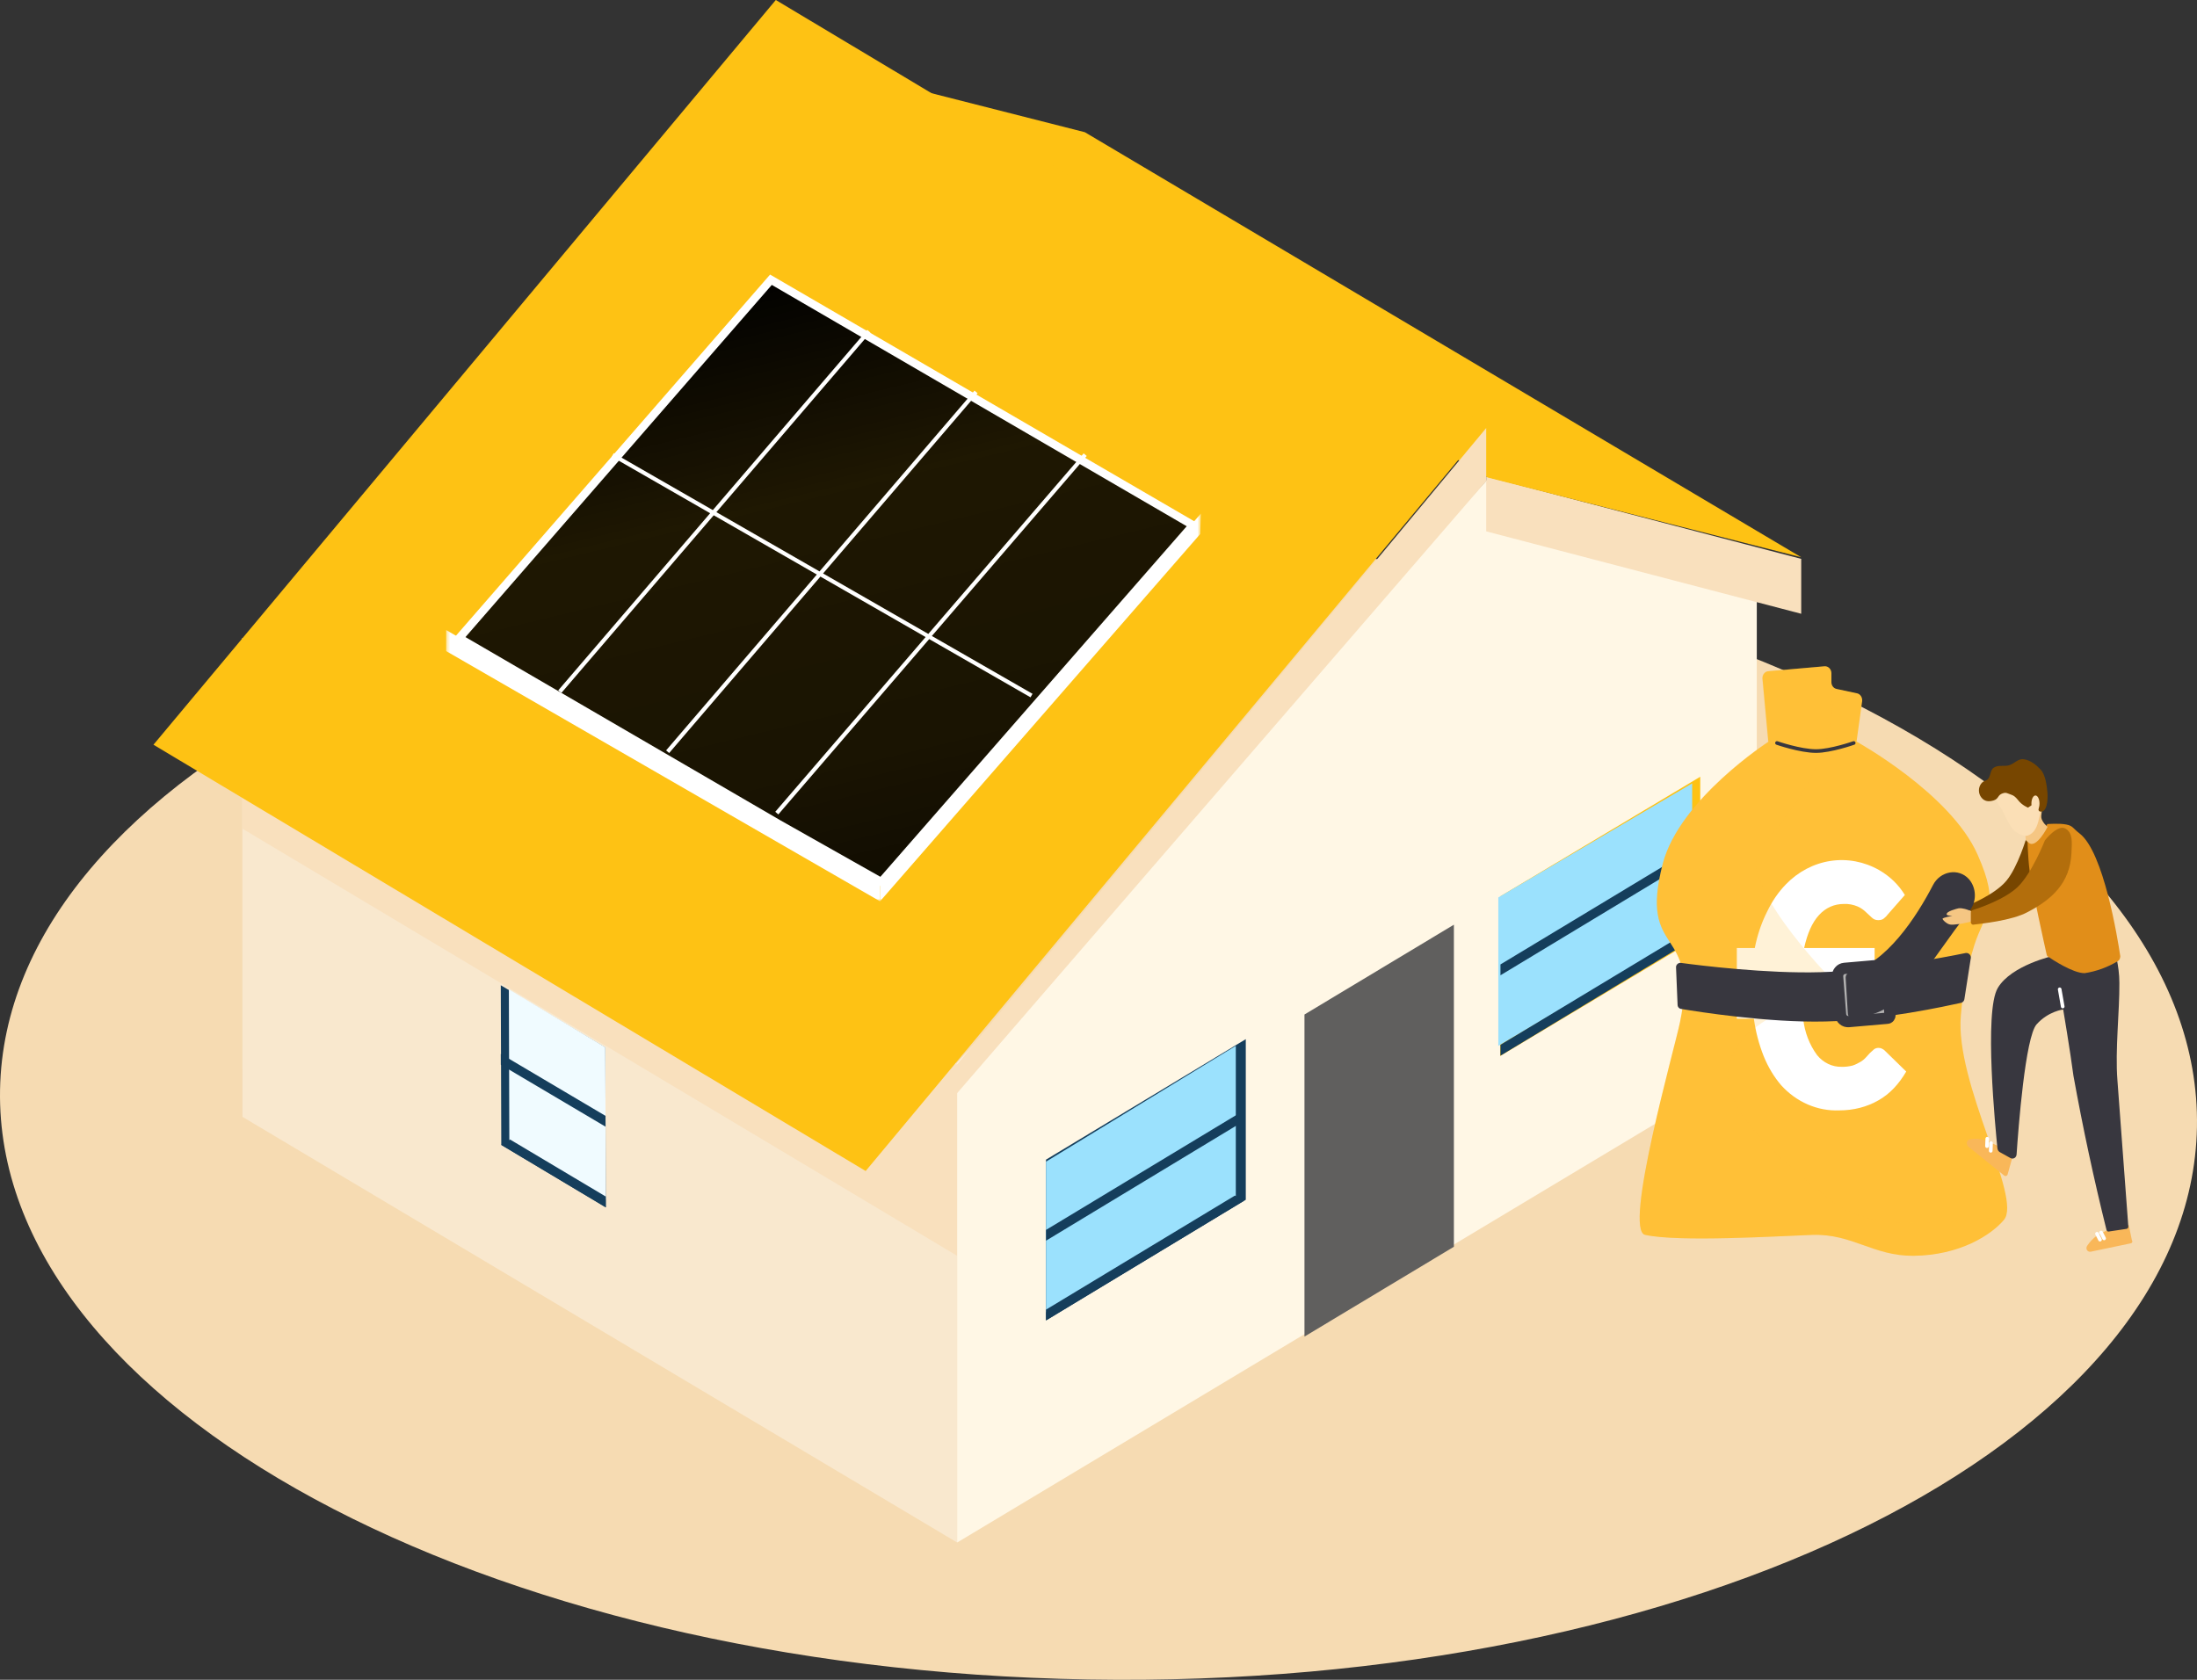 <svg width="544" height="416" viewBox="0 0 544 416" fill="none" xmlns="http://www.w3.org/2000/svg">
<rect x="0" y="0" width="544" height="416" fill="#333333" stroke="none"/>
<path d="M269.468 415.923C419.682 418.481 542.589 357.236 543.988 279.13C545.385 201.024 424.746 135.633 274.53 133.077C124.314 130.519 1.407 191.764 0.012 269.87C-1.387 347.976 119.252 413.367 269.468 415.923Z" fill="#F6DBB2"/>
<path d="M60.035 276.585L60 158L237 263.415V382L60.035 276.585Z" fill="#F9E8CE"/>
<path d="M60 205.208L237 311V263.757L60 158V205.208Z" fill="#F9E0BD"/>
<path d="M435 263.209V147.724L368.989 131.191L368.955 118L237 263.209V382L435 263.209Z" fill="#FFF7E5"/>
<path d="M368 118V131.592L446 152V138.406L368 118Z" fill="#F9E0BD"/>
<path d="M268.62 32.741L446 138L368.382 118.259L191 13L268.62 32.741Z" fill="#FEC214"/>
<path d="M225.929 283.519L368 119.135V106L215 290L225.929 283.519Z" fill="#F9E0BD"/>
<path d="M192.096 0L368.172 105.397L214.346 290L38 184.428L192.096 0ZM371.451 221.992L421 192.361V231.858L371.451 261.525V221.992Z" fill="#FEC214"/>
<path d="M419 230.788V194L371 222.247V259L419 230.788Z" fill="#9BE1FD"/>
<path d="M421 231.56L418.767 230.251L371.53 258.749V261.437L421 231.56ZM371.53 241.529L421 211.652V209L371.53 238.841V241.529ZM259 287.189L308.47 257.346V297.123L259 327V287.189Z" fill="#153E5C"/>
<path d="M306 296.353V259L259 287.683V325L306 296.353Z" fill="#9BE1FD"/>
<path d="M308 297.373L305.788 296.075L259 324.335V327L308 297.373ZM259 307.257L308 277.629V275L259 304.593V307.257Z" fill="#153E5C"/>
<path d="M323 331V251.242L360 229V308.758L323 331Z" fill="#605F5E"/>
<path d="M149.879 259.416L124 244L124.123 283.548L150 299L149.879 259.416Z" fill="#153E5C"/>
<path d="M126.116 282.636L126 245L149.886 259.366L150 297L126.116 282.636Z" fill="#F0FBFF"/>
<path d="M124.102 283.513L126.301 282.202L149.992 296.323L150 299L124.102 283.513ZM149.939 279.023L124.008 263.677L124 261L149.931 276.345L149.939 279.023Z" fill="#153E5C"/>
<mask id="mask0_45_2965" style="mask-type:luminance" maskUnits="userSpaceOnUse" x="109" y="64" width="189" height="160">
<path d="M111.136 64.046L297.826 65.578L296.612 223.859L109.922 222.327L111.136 64.046Z" fill="white"/>
</mask>
<g mask="url(#mask0_45_2965)">
<path d="M113.708 158.029L190.892 69.276L295.394 130.066L218.211 218.409L192.821 204.069L113.708 158.029Z" fill="url(#paint0_linear_45_2965)" stroke="white" stroke-width="2"/>
<path d="M217.907 218.103L297.35 127.186L297.183 132.246L217.907 223.211V218.103Z" fill="white"/>
<path d="M110.473 156.029L217.909 218.099V223.211L110.473 161.243V156.029Z" fill="white"/>
<path d="M241.679 97.058L165.314 186.157M215.142 82.026L138.61 171.294M268.706 112.604L192.344 201.362M151.727 112.664L255.416 172.256" stroke="white"/>
</g>
<path d="M489.696 211.698C483.03 196.519 459.698 183.657 459.698 183.657L461.086 173.659C461.198 172.745 460.642 171.892 459.864 171.709L454.753 170.612C454.391 170.539 454.063 170.328 453.829 170.015C453.595 169.703 453.47 169.309 453.476 168.905V166.71C453.476 165.735 452.698 164.942 451.809 165.003L437.921 166.222C437.712 166.23 437.506 166.284 437.316 166.381C437.127 166.478 436.957 166.616 436.817 166.787C436.676 166.957 436.569 167.157 436.501 167.375C436.433 167.592 436.406 167.822 436.421 168.051L437.866 183.718C437.866 183.718 415.978 197.86 411.756 213.77C405.534 237.544 421.033 228.766 415.978 253.211C414.645 259.672 401.868 304.721 407.367 305.818C415.7 307.647 440.254 306.123 448.809 305.818C458.698 305.513 463.864 311.06 473.808 310.999C485.307 310.878 493.084 305.818 496.195 302.1C500.806 296.674 484.029 268.267 485.529 251.504C486.14 244.311 486.863 240.653 488.863 234.07C491.529 225.779 495.418 224.621 489.696 211.698Z" fill="#FFC037"/>
<path d="M484.977 223.258C485.945 223.13 487.235 223.644 487.933 224.03C488.31 224.223 488.739 224.288 489.116 224.03C502.821 216.31 499.005 225.639 488.901 226.797C488.901 226.797 486.213 227.762 484.44 227.89C483.526 228.019 482.827 228.148 482.075 227.569C481.537 227.183 481 226.539 481 226.282C481 225.96 483.419 225.446 483.419 225.446C483.419 225.446 482.129 225.446 482.021 225.06C481.806 224.159 484.494 223.387 484.977 223.258Z" fill="#F9B759"/>
<path d="M499.513 223.41C504.583 220.018 508.304 215.886 507.98 209.164C507.873 206.821 507.873 204.847 506.147 204.107C504.259 203.306 501.832 207.253 501.832 207.253C501.832 207.253 499.675 214.715 496.762 218.168C493.742 221.745 487 224.335 487 224.335L488.187 226C488.187 226 495.629 226 499.513 223.41Z" fill="#774600"/>
<path d="M430 234.779H434.504C435.103 231.678 436.108 228.687 437.488 225.899C438.783 223.186 440.359 220.904 442.217 218.993C445.259 215.86 449.113 213.84 453.248 213.21C457.383 212.581 461.594 213.373 465.3 215.478C467.946 217.019 470.086 219.054 471.662 221.644L467.496 226.393C467.158 226.824 466.877 227.133 466.483 227.441C466.145 227.749 465.638 227.873 465.075 227.873C464.456 227.873 463.949 227.688 463.499 227.256L462.035 225.899C461.472 225.344 460.796 224.851 459.952 224.481C458.876 224.025 457.726 223.815 456.574 223.864C454.153 223.864 452.07 224.789 450.381 226.639C448.692 228.489 447.509 231.203 446.721 234.779H464.174V238.603C464.174 238.973 464.174 239.343 464.005 239.713C463.836 240.083 463.611 240.391 463.33 240.7C463.048 241.008 462.767 241.193 462.316 241.44C461.922 241.563 461.528 241.686 461.021 241.686H445.933V245.448H460.571V249.271C460.571 249.641 460.515 250.011 460.346 250.381C460.177 250.751 459.952 251.06 459.67 251.368C459.04 252 458.217 252.352 457.362 252.355H446.496C446.849 255.63 448.04 258.73 449.93 261.297C450.691 262.234 451.629 262.98 452.679 263.48C453.729 263.981 454.866 264.225 456.011 264.195C456.92 264.218 457.828 264.115 458.713 263.887C459.501 263.64 460.121 263.27 460.684 262.962C461.182 262.668 461.638 262.294 462.035 261.852L463.048 260.742L464.005 259.878C464.343 259.632 464.681 259.508 465.131 259.508C465.469 259.508 465.751 259.57 465.976 259.693C466.257 259.817 466.539 260.002 466.82 260.31L472 265.367C470.198 268.45 467.946 270.917 465.075 272.52C462.26 274.123 458.995 274.987 455.391 274.987C452.736 275.09 450.089 274.59 447.618 273.518C445.147 272.446 442.906 270.825 441.035 268.758C439.29 266.723 437.826 264.318 436.7 261.543C435.529 258.588 434.715 255.479 434.279 252.293H430.056V245.448H433.772V241.686H430.056V234.779H430Z" fill="white"/>
<path opacity="0.2" d="M473.576 310.999C485.035 310.878 492.786 305.818 495.886 302.1C498.156 299.417 465.825 308.195 453.313 297.223C440.691 286.25 405.813 262.964 448.663 247.237L453.313 242.299C453.313 242.299 428.899 217.428 436.151 209.503C456.192 187.741 453.867 172.623 453.368 170.551L453.313 170.063V166.71C453.313 165.735 452.538 164.942 451.652 165.003L437.812 166.222C437.603 166.23 437.398 166.284 437.209 166.381C437.02 166.478 436.85 166.616 436.711 166.787C436.571 166.957 436.464 167.157 436.397 167.375C436.329 167.592 436.302 167.822 436.317 168.051L437.756 183.718C437.756 183.718 415.944 197.86 411.736 213.77C405.536 237.544 420.982 228.766 415.944 253.211C414.615 259.672 401.882 304.721 407.363 305.818C415.667 307.647 440.137 306.123 448.663 305.818C458.517 305.513 463.666 311.06 473.576 310.999Z" fill="#FFC037"/>
<path d="M451.962 252.97C466.054 252.681 482.176 249.093 485.63 248.34C486.014 248.225 486.343 247.877 486.398 247.472L487.988 237.287C488.098 236.535 487.44 235.898 486.727 236.014C481.627 237.055 464.08 240.412 450.92 240.759C437.486 241.164 420.761 239.081 416.1 238.444C415.497 238.444 414.949 238.965 415.004 239.602L415.388 248.861C415.388 249.382 415.771 249.787 416.21 249.845C420.213 250.539 437.87 253.317 451.962 252.97Z" fill="#38373F"/>
<path d="M468 251.286C468 251.757 467.717 252.168 467.265 252.168L457.773 252.991C457.528 253.016 457.28 252.989 457.045 252.913C456.81 252.838 456.592 252.714 456.402 252.55C456.213 252.386 456.057 252.185 455.943 251.958C455.829 251.731 455.76 251.483 455.738 251.228L455.004 241.881C454.972 241.375 455.132 240.877 455.449 240.493C455.766 240.108 456.214 239.868 456.699 239.823L466.192 239C466.644 239 467.039 239.294 467.039 239.764L468 251.286Z" fill="#B2B1B1" stroke="#38373F" stroke-width="2.8"/>
<path d="M457.818 240.94C467.082 238.587 474.547 227.057 478.634 219.174C480.432 215.703 484.955 214.879 487.516 217.703C488.45 218.773 488.979 220.181 488.999 221.651C489.02 223.121 488.529 224.546 487.625 225.645C477.272 238.411 471.822 251.765 458.526 252C457.981 252 457.545 251.588 457.545 251L457.001 242.117C456.993 241.85 457.069 241.587 457.218 241.374C457.367 241.16 457.578 241.007 457.818 240.94Z" fill="#38373F"/>
<path d="M475 241C475 241 473.358 243.608 472.17 244.98C471.038 246.353 469 248 469 248" fill="#38373F"/>
<path d="M475 241C475 241 473.358 243.608 472.17 244.98C471.038 246.353 469 248 469 248" stroke="#38373F" stroke-width="0.9" stroke-linecap="round"/>
<path d="M497.109 290.844L498.534 285.741L496.835 284.769C496.835 284.769 492.997 282.947 491.353 282.34C490.177 281.96 488.937 281.898 487.735 282.158C486.913 282.34 486.748 283.372 487.406 283.98L496.286 291.147C496.356 291.199 496.435 291.232 496.518 291.245C496.601 291.257 496.685 291.248 496.765 291.219C496.844 291.19 496.916 291.141 496.976 291.076C497.036 291.011 497.081 290.931 497.109 290.844ZM527.916 307.305L527.094 303.357H524.572C524.572 303.357 520.626 305.118 519.091 306.09C518.227 306.735 517.468 307.536 516.843 308.459C516.295 309.188 516.843 310.16 517.72 309.978L527.587 307.912C527.862 307.912 528.081 307.548 527.971 307.244L527.916 307.305Z" fill="#F9B759"/>
<path d="M493 283.091L492.931 285M492.069 282L492 283.841" stroke="white" stroke-width="0.9" stroke-linecap="round"/>
<path d="M526.992 303.723L524.295 267.525C523.702 259.996 524.835 250.479 524.781 243.432C524.781 238.975 523.486 235 523.486 235L508.549 236.686C508.549 236.686 498.087 238.975 494.69 244.637C491.185 250.359 494.151 279.932 494.582 284.389C494.636 284.811 494.852 285.112 495.121 285.293L497.818 286.799C498.519 287.16 499.274 286.678 499.328 285.895C499.759 279.45 501.485 256.804 504.289 253.672C507.201 250.419 510.868 249.998 510.868 249.998C510.868 249.998 512.593 260.237 513.402 266.38C515.723 279.235 518.457 291.992 521.599 304.627C521.707 304.868 521.923 305.049 522.138 304.988L526.56 304.326C526.83 304.266 527.046 304.025 526.992 303.723Z" fill="#38373F"/>
<path d="M521 306.695L520.252 305.234M519.985 307L519.238 305.538M510.748 249.263L510 245" stroke="white" stroke-width="0.9" stroke-linecap="round"/>
<path d="M503.296 207.638C503.998 207.819 503.944 207.336 504.592 207.035C506.049 206.371 506.913 204.079 506.913 204.079C506.913 204.079 509.991 203.837 511.664 204.199C513.284 204.501 513.284 205.165 514.958 206.432C520.897 211.016 524.352 232.433 525 236.776C525 237.259 524.838 237.742 524.46 237.983C521.894 239.541 519.094 240.563 516.2 240.999C513.338 241.06 508.047 237.561 507.021 236.837C506.918 236.769 506.842 236.662 506.805 236.535C506.373 234.605 503.188 220.367 502.54 215.541C502.108 212.283 502 207.336 502 207.336L503.296 207.638Z" fill="#E18E19"/>
<path d="M505.5 201.53C505.673 200.562 505.615 198.968 505.615 198.968L504.923 198L501 199.139L501.462 205.231L501.577 208.021C501.577 208.021 501.923 208.42 502.385 208.761C504.288 210.185 507 204.776 507 204.776C507 204.776 506.192 204.092 505.846 203.466C505.385 202.726 505.385 202.327 505.5 201.53Z" fill="#F5C683"/>
<path d="M494.364 194.086L497.559 192L502.187 194.025C502.187 194.025 506.593 196.111 505.932 198.319C504.831 201.755 504.996 205.682 502.297 206.848C501.415 207.216 500.809 206.848 499.928 206.479C498.661 205.866 498.11 205.068 497.394 203.78C496.843 202.798 496.568 202.369 496.127 201.326C495.356 199.608 494.254 198.933 494.034 197.031C493.868 195.927 494.364 194.086 494.364 194.086Z" fill="#FBDFB6"/>
<path d="M495.872 196.474C496.772 196.163 496.997 196.474 497.954 196.785C498.742 197.034 499.136 197.469 499.755 198.215C500.711 199.458 502.175 200.017 502.175 200.017C502.175 200.017 503.525 198.898 504.426 199.085C505.101 199.209 504.369 200.701 505.045 200.95C506.845 201.447 507.127 198.152 506.958 196.163C506.789 194.423 506.451 191.812 505.27 190.569C504.088 189.326 502.737 188.269 501.105 188.021C499.755 187.834 498.967 188.953 497.672 189.45C496.266 189.948 495.028 189.326 493.733 190.072C492.664 190.694 493.002 192.558 491.932 193.18C491.37 193.428 490.919 193.553 490.525 194.112C490.176 194.59 489.99 195.188 490 195.802C490.011 196.416 490.217 197.006 490.582 197.469C491.37 198.525 492.495 198.588 493.677 198.215C494.971 197.78 494.577 196.909 495.872 196.474Z" fill="#774600"/>
<path d="M504 201C503.448 201 503 200.105 503 199C503 197.895 503.448 197 504 197C504.552 197 505 197.895 505 199C505 200.105 504.552 201 504 201Z" fill="#FBDFB6"/>
<path d="M484.977 224.936C485.945 224.825 487.235 225.267 487.933 225.597C488.31 225.763 488.739 225.763 489.116 225.597C502.821 218.98 499.005 226.976 488.901 227.969C488.901 227.969 486.213 228.796 484.44 228.906C483.526 229.016 482.827 229.127 482.075 228.63C481.537 228.299 481 227.748 481 227.527C481 227.252 483.419 226.811 483.419 226.811C483.419 226.811 482.129 226.811 482.021 226.48C481.806 225.708 484.494 225.046 484.977 224.936Z" fill="#F5C683"/>
<path d="M502.029 225.892C507.981 222.785 512.604 218.745 512.923 211.162C513.029 208.49 513.295 206.315 511.435 205.196C509.469 204.077 506.334 208.117 506.334 208.117C506.334 208.117 503.198 216.197 499.585 219.677C496.29 222.785 490.019 224.898 488.425 225.395C488.303 225.424 488.194 225.502 488.116 225.616C488.039 225.729 487.998 225.871 488 226.017V228.378C488 228.689 488.266 229 488.532 229C490.551 228.751 498.097 228.006 502.029 225.892Z" fill="#B36E0C"/>
<path d="M459 184C459 184 453.333 186 449.667 186C445.778 186 440 184 440 184" stroke="#38373F" stroke-width="0.9" stroke-linecap="round"/>
<path d="M463.5 245C463.776 245 464 244.552 464 244C464 243.448 463.776 243 463.5 243C463.224 243 463 243.448 463 244C463 244.552 463.224 245 463.5 245Z" fill="#38373F"/>
<path d="M474 235C474.552 235 475 234.328 475 233.5C475 232.672 474.552 232 474 232C473.448 232 473 232.672 473 233.5C473 234.328 473.448 235 474 235Z" fill="#38373F"/>
<defs>
<linearGradient id="paint0_linear_45_2965" x1="191.019" y1="65.719" x2="242.74" y2="279.277" gradientUnits="userSpaceOnUse">
<stop/>
<stop offset="0.26" stop-opacity="0.88"/>
<stop offset="0.57" stop-opacity="0.9"/>
<stop offset="0.9" stop-opacity="0.98"/>
</linearGradient>
</defs>
</svg>
